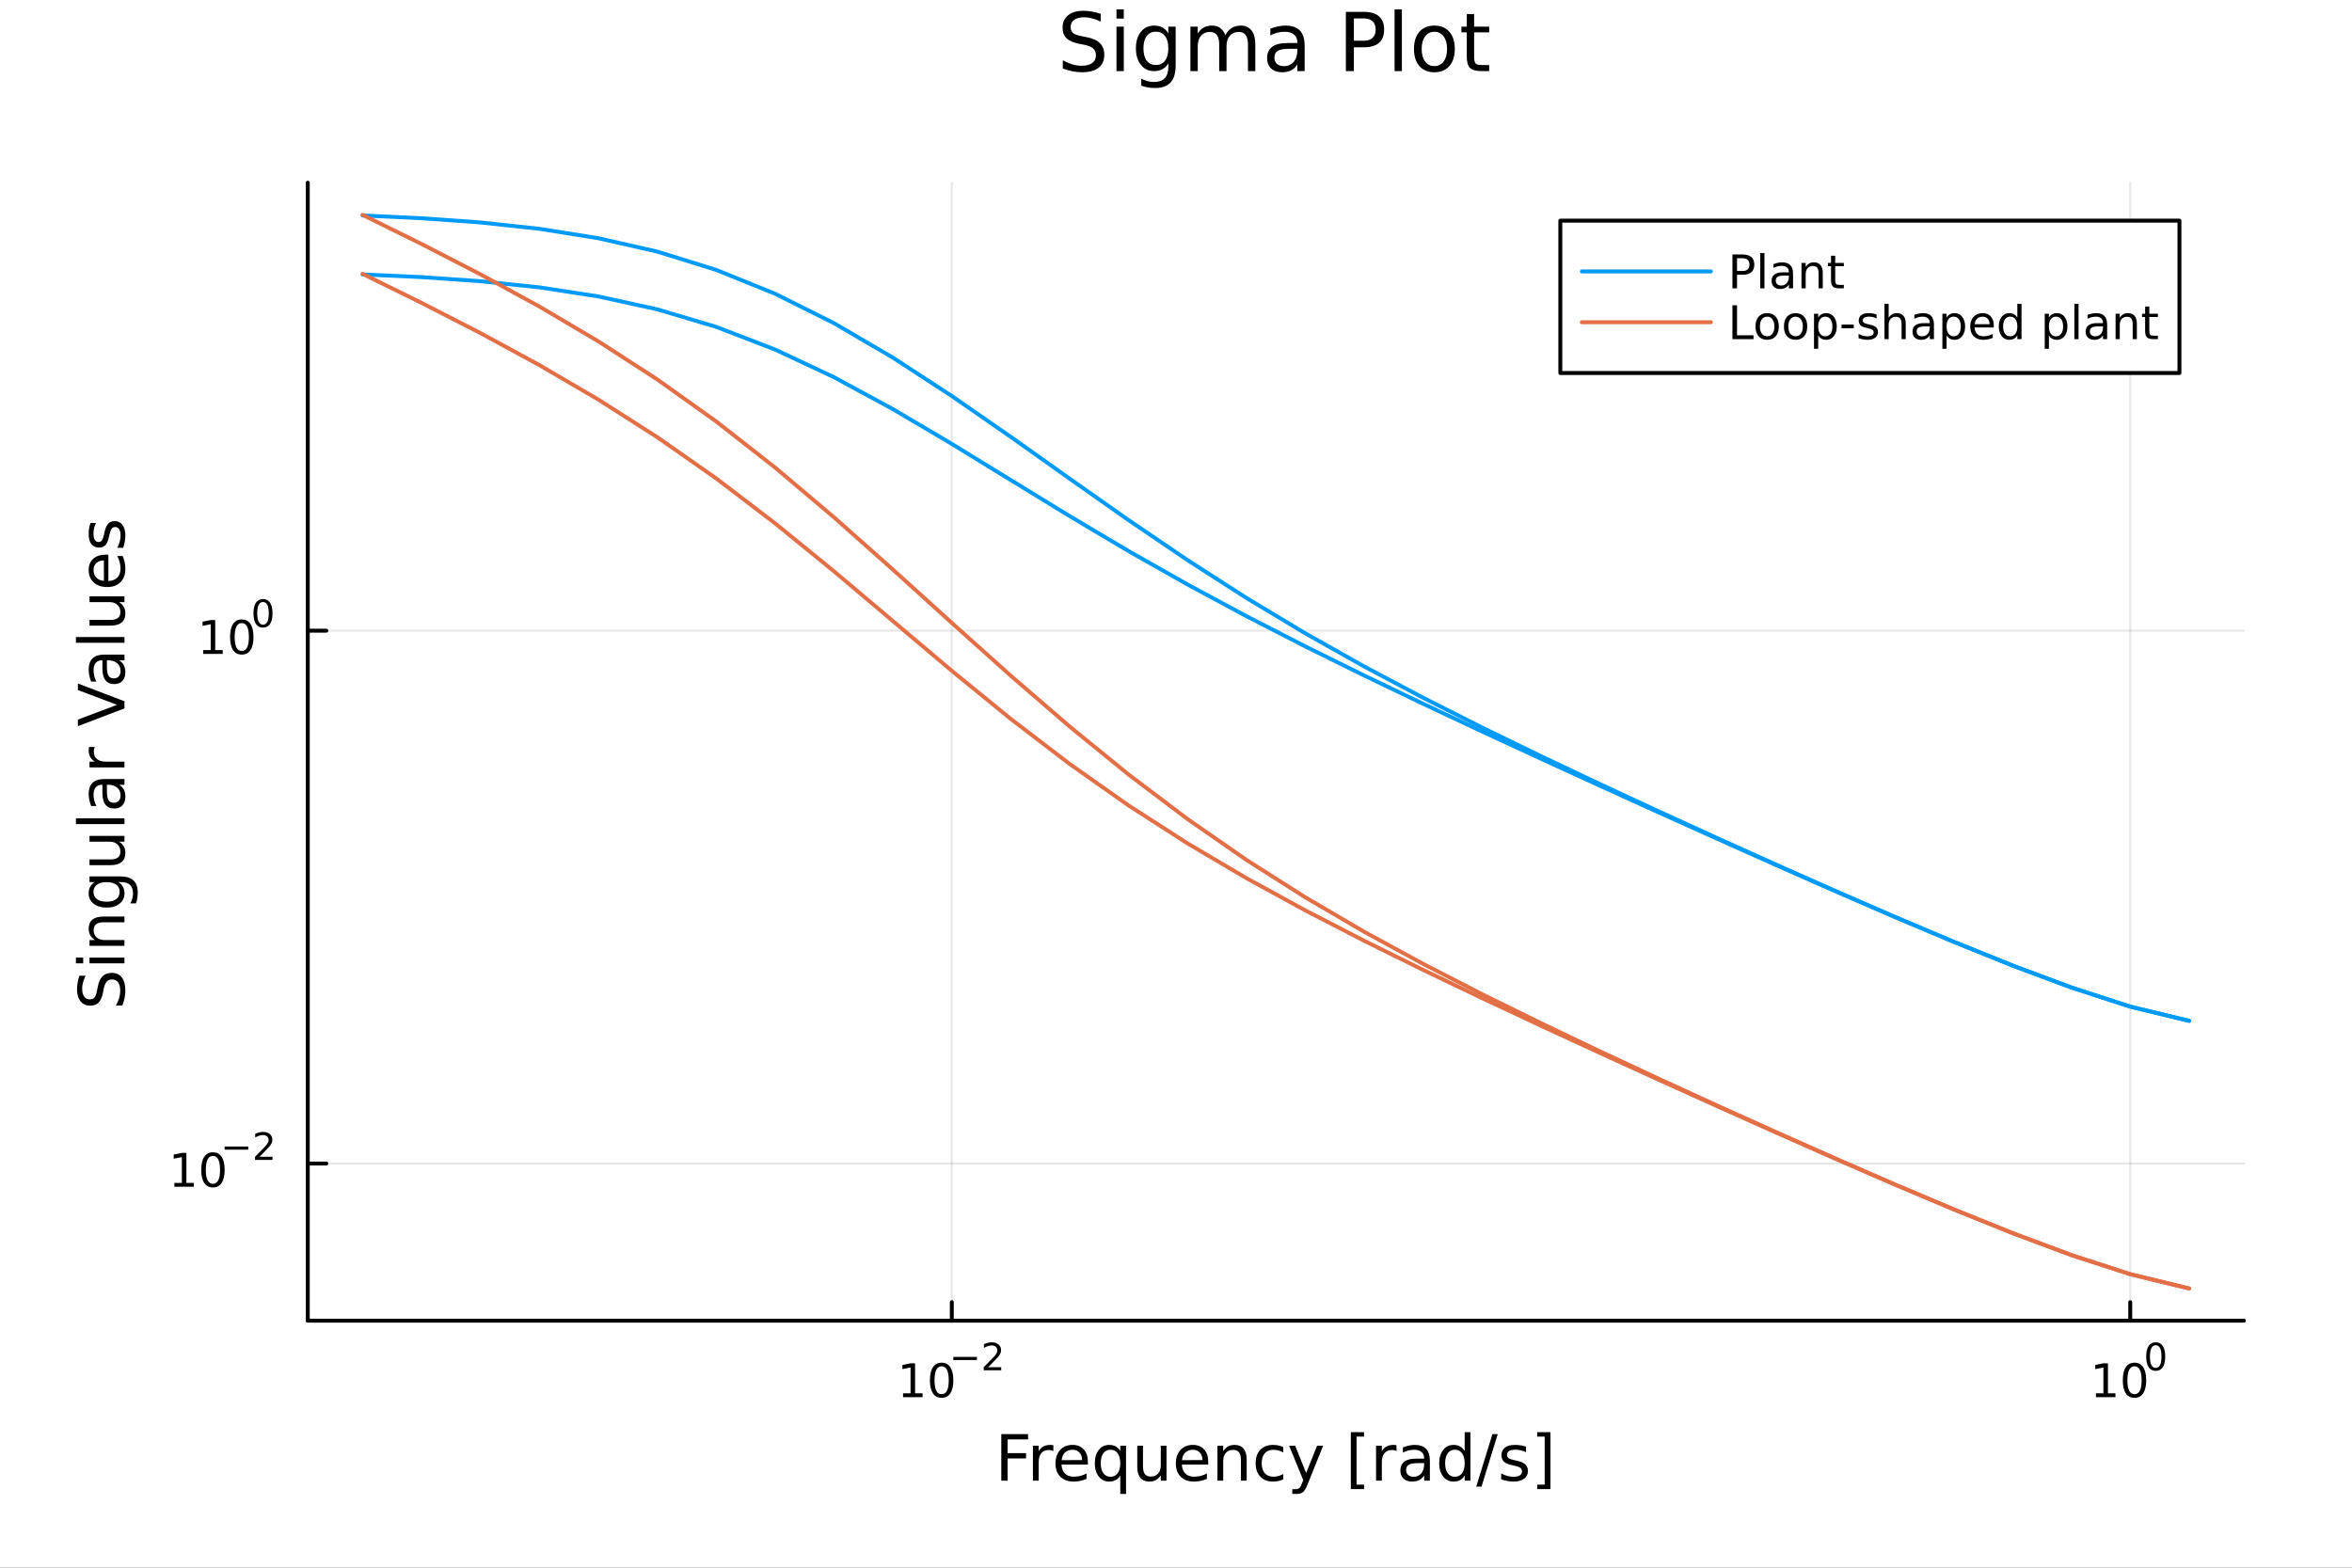 <?xml version="1.0" encoding="utf-8"?>
<svg xmlns="http://www.w3.org/2000/svg" xmlns:xlink="http://www.w3.org/1999/xlink" width="600" height="400" viewBox="0 0 2400 1600">
<rect x="0" y="0" width="2400" height="1600" fill="#333333" stroke="none"/>
<defs>
  <clipPath id="clip230">
    <rect x="0" y="0" width="2400" height="1600"/>
  </clipPath>
</defs>
<path clip-path="url(#clip230)" d="M0 1600 L2400 1600 L2400 0 L0 0  Z" fill="#ffffff" fill-rule="evenodd" fill-opacity="1"/>
<defs>
  <clipPath id="clip231">
    <rect x="480" y="0" width="1681" height="1600"/>
  </clipPath>
</defs>
<path clip-path="url(#clip230)" d="M314.063 1347.9 L2289.76 1347.9 L2289.76 186.464 L314.063 186.464  Z" fill="#ffffff" fill-rule="evenodd" fill-opacity="1"/>
<defs>
  <clipPath id="clip232">
    <rect x="314" y="186" width="1977" height="1162"/>
  </clipPath>
</defs>
<polyline clip-path="url(#clip232)" style="stroke:#000000; stroke-linecap:round; stroke-linejoin:round; stroke-width:2; stroke-opacity:0.1; fill:none" points="971.227,1347.9 971.227,186.464 "/>
<polyline clip-path="url(#clip232)" style="stroke:#000000; stroke-linecap:round; stroke-linejoin:round; stroke-width:2; stroke-opacity:0.1; fill:none" points="2173.72,1347.9 2173.72,186.464 "/>
<polyline clip-path="url(#clip232)" style="stroke:#000000; stroke-linecap:round; stroke-linejoin:round; stroke-width:2; stroke-opacity:0.1; fill:none" points="314.063,1187.51 2289.76,1187.51 "/>
<polyline clip-path="url(#clip232)" style="stroke:#000000; stroke-linecap:round; stroke-linejoin:round; stroke-width:2; stroke-opacity:0.1; fill:none" points="314.063,643.676 2289.76,643.676 "/>
<polyline clip-path="url(#clip230)" style="stroke:#000000; stroke-linecap:round; stroke-linejoin:round; stroke-width:4; stroke-opacity:1; fill:none" points="314.063,1347.9 2289.76,1347.9 "/>
<polyline clip-path="url(#clip230)" style="stroke:#000000; stroke-linecap:round; stroke-linejoin:round; stroke-width:4; stroke-opacity:1; fill:none" points="971.227,1347.9 971.227,1329.01 "/>
<polyline clip-path="url(#clip230)" style="stroke:#000000; stroke-linecap:round; stroke-linejoin:round; stroke-width:4; stroke-opacity:1; fill:none" points="2173.72,1347.9 2173.72,1329.01 "/>
<path clip-path="url(#clip230)" d="M921.493 1422.03 L929.132 1422.03 L929.132 1395.66 L920.822 1397.33 L920.822 1393.07 L929.086 1391.4 L933.761 1391.4 L933.761 1422.03 L941.4 1422.03 L941.4 1425.96 L921.493 1425.96 L921.493 1422.03 Z" fill="#000000" fill-rule="nonzero" fill-opacity="1" /><path clip-path="url(#clip230)" d="M960.845 1394.48 Q957.234 1394.48 955.405 1398.05 Q953.599 1401.59 953.599 1408.72 Q953.599 1415.83 955.405 1419.39 Q957.234 1422.93 960.845 1422.93 Q964.479 1422.93 966.284 1419.39 Q968.113 1415.83 968.113 1408.72 Q968.113 1401.59 966.284 1398.05 Q964.479 1394.48 960.845 1394.48 M960.845 1390.78 Q966.655 1390.78 969.71 1395.39 Q972.789 1399.97 972.789 1408.72 Q972.789 1417.45 969.71 1422.05 Q966.655 1426.64 960.845 1426.64 Q955.034 1426.64 951.956 1422.05 Q948.9 1417.45 948.9 1408.72 Q948.9 1399.97 951.956 1395.39 Q955.034 1390.78 960.845 1390.78 Z" fill="#000000" fill-rule="nonzero" fill-opacity="1" /><path clip-path="url(#clip230)" d="M972.789 1384.88 L996.901 1384.88 L996.901 1388.08 L972.789 1388.08 L972.789 1384.88 Z" fill="#000000" fill-rule="nonzero" fill-opacity="1" /><path clip-path="url(#clip230)" d="M1008.37 1395.36 L1021.63 1395.36 L1021.63 1398.55 L1003.8 1398.55 L1003.8 1395.36 Q1005.97 1393.12 1009.69 1389.36 Q1013.43 1385.58 1014.39 1384.49 Q1016.22 1382.44 1016.93 1381.03 Q1017.66 1379.6 1017.66 1378.22 Q1017.66 1375.98 1016.08 1374.57 Q1014.52 1373.16 1012 1373.16 Q1010.22 1373.16 1008.22 1373.78 Q1006.25 1374.4 1003.99 1375.67 L1003.99 1371.83 Q1006.29 1370.91 1008.28 1370.44 Q1010.27 1369.97 1011.93 1369.97 Q1016.29 1369.97 1018.89 1372.15 Q1021.48 1374.33 1021.48 1377.98 Q1021.48 1379.71 1020.82 1381.27 Q1020.18 1382.81 1018.47 1384.92 Q1018 1385.46 1015.48 1388.08 Q1012.96 1390.67 1008.37 1395.36 Z" fill="#000000" fill-rule="nonzero" fill-opacity="1" /><path clip-path="url(#clip230)" d="M2138.71 1422.03 L2146.34 1422.03 L2146.34 1395.66 L2138.03 1397.33 L2138.03 1393.07 L2146.3 1391.4 L2150.97 1391.4 L2150.97 1422.03 L2158.61 1422.03 L2158.61 1425.96 L2138.71 1425.96 L2138.71 1422.03 Z" fill="#000000" fill-rule="nonzero" fill-opacity="1" /><path clip-path="url(#clip230)" d="M2178.06 1394.48 Q2174.45 1394.48 2172.62 1398.05 Q2170.81 1401.59 2170.81 1408.72 Q2170.81 1415.83 2172.62 1419.39 Q2174.45 1422.93 2178.06 1422.93 Q2181.69 1422.93 2183.5 1419.39 Q2185.33 1415.83 2185.33 1408.72 Q2185.33 1401.59 2183.5 1398.05 Q2181.69 1394.48 2178.06 1394.48 M2178.06 1390.78 Q2183.87 1390.78 2186.92 1395.39 Q2190 1399.97 2190 1408.72 Q2190 1417.45 2186.92 1422.05 Q2183.87 1426.64 2178.06 1426.64 Q2172.25 1426.64 2169.17 1422.05 Q2166.11 1417.45 2166.11 1408.72 Q2166.11 1399.97 2169.17 1395.39 Q2172.25 1390.78 2178.06 1390.78 Z" fill="#000000" fill-rule="nonzero" fill-opacity="1" /><path clip-path="url(#clip230)" d="M2199.71 1372.98 Q2196.77 1372.98 2195.29 1375.87 Q2193.82 1378.75 2193.82 1384.54 Q2193.82 1390.32 2195.29 1393.21 Q2196.77 1396.09 2199.71 1396.09 Q2202.66 1396.09 2204.13 1393.21 Q2205.61 1390.32 2205.61 1384.54 Q2205.61 1378.75 2204.13 1375.87 Q2202.66 1372.98 2199.71 1372.98 M2199.71 1369.97 Q2204.43 1369.97 2206.91 1373.71 Q2209.41 1377.43 2209.41 1384.54 Q2209.41 1391.63 2206.91 1395.38 Q2204.43 1399.1 2199.71 1399.1 Q2194.99 1399.1 2192.48 1395.38 Q2190 1391.63 2190 1384.54 Q2190 1377.43 2192.48 1373.71 Q2194.99 1369.97 2199.71 1369.97 Z" fill="#000000" fill-rule="nonzero" fill-opacity="1" /><path clip-path="url(#clip230)" d="M1021.73 1463.67 L1049.04 1463.67 L1049.04 1469.08 L1028.16 1469.08 L1028.16 1483.09 L1047 1483.09 L1047 1488.5 L1028.16 1488.5 L1028.16 1511.19 L1021.73 1511.19 L1021.73 1463.67 Z" fill="#000000" fill-rule="nonzero" fill-opacity="1" /><path clip-path="url(#clip230)" d="M1074.88 1481.02 Q1073.89 1480.45 1072.72 1480.19 Q1071.57 1479.91 1070.17 1479.91 Q1065.2 1479.91 1062.53 1483.15 Q1059.89 1486.37 1059.89 1492.41 L1059.89 1511.19 L1054 1511.19 L1054 1475.55 L1059.89 1475.55 L1059.89 1481.08 Q1061.74 1477.84 1064.7 1476.28 Q1067.66 1474.69 1071.89 1474.69 Q1072.49 1474.69 1073.23 1474.78 Q1073.96 1474.85 1074.85 1475 L1074.88 1481.02 Z" fill="#000000" fill-rule="nonzero" fill-opacity="1" /><path clip-path="url(#clip230)" d="M1110.08 1491.91 L1110.08 1494.77 L1083.16 1494.77 Q1083.54 1500.82 1086.78 1504 Q1090.06 1507.15 1095.89 1507.15 Q1099.26 1507.15 1102.41 1506.32 Q1105.6 1505.5 1108.71 1503.84 L1108.71 1509.38 Q1105.56 1510.72 1102.25 1511.42 Q1098.94 1512.12 1095.54 1512.12 Q1087.01 1512.12 1082.01 1507.15 Q1077.04 1502.19 1077.04 1493.72 Q1077.04 1484.97 1081.76 1479.84 Q1086.5 1474.69 1094.52 1474.69 Q1101.71 1474.69 1105.88 1479.33 Q1110.08 1483.95 1110.08 1491.91 M1104.23 1490.19 Q1104.16 1485.38 1101.52 1482.52 Q1098.91 1479.65 1094.58 1479.65 Q1089.68 1479.65 1086.72 1482.42 Q1083.79 1485.19 1083.35 1490.22 L1104.23 1490.19 Z" fill="#000000" fill-rule="nonzero" fill-opacity="1" /><path clip-path="url(#clip230)" d="M1123.2 1493.4 Q1123.2 1499.86 1125.84 1503.55 Q1128.51 1507.21 1133.16 1507.21 Q1137.81 1507.21 1140.48 1503.55 Q1143.15 1499.86 1143.15 1493.4 Q1143.15 1486.94 1140.48 1483.28 Q1137.81 1479.59 1133.16 1479.59 Q1128.51 1479.59 1125.84 1483.28 Q1123.2 1486.94 1123.2 1493.4 M1143.15 1505.85 Q1141.31 1509.03 1138.47 1510.59 Q1135.67 1512.12 1131.73 1512.12 Q1125.27 1512.12 1121.19 1506.96 Q1117.15 1501.8 1117.15 1493.4 Q1117.15 1485 1121.19 1479.84 Q1125.27 1474.69 1131.73 1474.69 Q1135.67 1474.69 1138.47 1476.25 Q1141.31 1477.77 1143.15 1480.96 L1143.15 1475.55 L1149.01 1475.55 L1149.01 1524.75 L1143.15 1524.75 L1143.15 1505.85 Z" fill="#000000" fill-rule="nonzero" fill-opacity="1" /><path clip-path="url(#clip230)" d="M1160.47 1497.13 L1160.47 1475.55 L1166.32 1475.55 L1166.32 1496.9 Q1166.32 1501.96 1168.3 1504.51 Q1170.27 1507.02 1174.22 1507.02 Q1178.96 1507.02 1181.7 1504 Q1184.47 1500.98 1184.47 1495.76 L1184.47 1475.55 L1190.32 1475.55 L1190.32 1511.19 L1184.47 1511.19 L1184.47 1505.72 Q1182.33 1508.97 1179.5 1510.56 Q1176.7 1512.12 1172.98 1512.12 Q1166.83 1512.12 1163.65 1508.3 Q1160.47 1504.48 1160.47 1497.13 M1175.2 1474.69 L1175.2 1474.69 Z" fill="#000000" fill-rule="nonzero" fill-opacity="1" /><path clip-path="url(#clip230)" d="M1232.88 1491.91 L1232.88 1494.77 L1205.95 1494.77 Q1206.33 1500.82 1209.58 1504 Q1212.86 1507.15 1218.68 1507.15 Q1222.06 1507.15 1225.21 1506.32 Q1228.39 1505.5 1231.51 1503.84 L1231.51 1509.38 Q1228.36 1510.72 1225.05 1511.42 Q1221.74 1512.12 1218.33 1512.12 Q1209.8 1512.12 1204.8 1507.15 Q1199.84 1502.19 1199.84 1493.72 Q1199.84 1484.97 1204.55 1479.84 Q1209.29 1474.69 1217.31 1474.69 Q1224.51 1474.69 1228.68 1479.33 Q1232.88 1483.95 1232.88 1491.91 M1227.02 1490.19 Q1226.96 1485.38 1224.32 1482.52 Q1221.71 1479.65 1217.38 1479.65 Q1212.48 1479.65 1209.52 1482.42 Q1206.59 1485.19 1206.14 1490.22 L1227.02 1490.19 Z" fill="#000000" fill-rule="nonzero" fill-opacity="1" /><path clip-path="url(#clip230)" d="M1272.12 1489.68 L1272.12 1511.19 L1266.27 1511.19 L1266.27 1489.87 Q1266.27 1484.81 1264.29 1482.29 Q1262.32 1479.78 1258.37 1479.78 Q1253.63 1479.78 1250.89 1482.8 Q1248.16 1485.83 1248.16 1491.05 L1248.16 1511.19 L1242.27 1511.19 L1242.27 1475.55 L1248.16 1475.55 L1248.16 1481.08 Q1250.26 1477.87 1253.09 1476.28 Q1255.95 1474.69 1259.68 1474.69 Q1265.82 1474.69 1268.97 1478.51 Q1272.12 1482.29 1272.12 1489.68 Z" fill="#000000" fill-rule="nonzero" fill-opacity="1" /><path clip-path="url(#clip230)" d="M1309.46 1476.91 L1309.46 1482.39 Q1306.97 1481.02 1304.46 1480.35 Q1301.98 1479.65 1299.43 1479.65 Q1293.73 1479.65 1290.58 1483.28 Q1287.43 1486.88 1287.43 1493.4 Q1287.43 1499.93 1290.58 1503.55 Q1293.73 1507.15 1299.43 1507.15 Q1301.98 1507.15 1304.46 1506.48 Q1306.97 1505.78 1309.46 1504.41 L1309.46 1509.82 Q1307.01 1510.97 1304.36 1511.54 Q1301.75 1512.12 1298.79 1512.12 Q1290.74 1512.12 1286 1507.06 Q1281.26 1501.99 1281.26 1493.4 Q1281.26 1484.68 1286.03 1479.68 Q1290.84 1474.69 1299.18 1474.69 Q1301.88 1474.69 1304.46 1475.26 Q1307.04 1475.8 1309.46 1476.91 Z" fill="#000000" fill-rule="nonzero" fill-opacity="1" /><path clip-path="url(#clip230)" d="M1334.47 1514.5 Q1331.99 1520.87 1329.64 1522.81 Q1327.28 1524.75 1323.33 1524.75 L1318.66 1524.75 L1318.66 1519.85 L1322.09 1519.85 Q1324.51 1519.85 1325.85 1518.7 Q1327.19 1517.56 1328.81 1513.29 L1329.86 1510.62 L1315.44 1475.55 L1321.65 1475.55 L1332.79 1503.43 L1343.93 1475.55 L1350.13 1475.55 L1334.47 1514.5 Z" fill="#000000" fill-rule="nonzero" fill-opacity="1" /><path clip-path="url(#clip230)" d="M1378.4 1461.67 L1391.89 1461.67 L1391.89 1466.22 L1384.25 1466.22 L1384.25 1515.24 L1391.89 1515.24 L1391.89 1519.79 L1378.4 1519.79 L1378.4 1461.67 Z" fill="#000000" fill-rule="nonzero" fill-opacity="1" /><path clip-path="url(#clip230)" d="M1425.03 1481.02 Q1424.04 1480.45 1422.86 1480.19 Q1421.72 1479.91 1420.32 1479.91 Q1415.35 1479.91 1412.68 1483.15 Q1410.04 1486.37 1410.04 1492.41 L1410.04 1511.19 L1404.15 1511.19 L1404.15 1475.55 L1410.04 1475.55 L1410.04 1481.08 Q1411.88 1477.84 1414.84 1476.28 Q1417.8 1474.69 1422.03 1474.69 Q1422.64 1474.69 1423.37 1474.78 Q1424.1 1474.85 1424.99 1475 L1425.03 1481.02 Z" fill="#000000" fill-rule="nonzero" fill-opacity="1" /><path clip-path="url(#clip230)" d="M1447.37 1493.27 Q1440.27 1493.27 1437.53 1494.9 Q1434.8 1496.52 1434.8 1500.44 Q1434.8 1503.55 1436.83 1505.4 Q1438.9 1507.21 1442.44 1507.21 Q1447.31 1507.21 1450.23 1503.78 Q1453.19 1500.31 1453.19 1494.58 L1453.19 1493.27 L1447.37 1493.27 M1459.05 1490.85 L1459.05 1511.19 L1453.19 1511.19 L1453.19 1505.78 Q1451.19 1509.03 1448.2 1510.59 Q1445.21 1512.12 1440.88 1512.12 Q1435.4 1512.12 1432.16 1509.06 Q1428.94 1505.97 1428.94 1500.82 Q1428.94 1494.8 1432.95 1491.75 Q1436.99 1488.69 1444.98 1488.69 L1453.19 1488.69 L1453.19 1488.12 Q1453.19 1484.08 1450.52 1481.88 Q1447.88 1479.65 1443.07 1479.65 Q1440.02 1479.65 1437.12 1480.38 Q1434.22 1481.12 1431.55 1482.58 L1431.55 1477.17 Q1434.77 1475.93 1437.79 1475.32 Q1440.81 1474.69 1443.68 1474.69 Q1451.41 1474.69 1455.23 1478.7 Q1459.05 1482.71 1459.05 1490.85 Z" fill="#000000" fill-rule="nonzero" fill-opacity="1" /><path clip-path="url(#clip230)" d="M1494.57 1480.96 L1494.57 1461.67 L1500.43 1461.67 L1500.43 1511.19 L1494.57 1511.19 L1494.57 1505.85 Q1492.73 1509.03 1489.89 1510.59 Q1487.09 1512.12 1483.15 1512.12 Q1476.68 1512.12 1472.61 1506.96 Q1468.57 1501.8 1468.57 1493.4 Q1468.57 1485 1472.61 1479.84 Q1476.68 1474.69 1483.15 1474.69 Q1487.09 1474.69 1489.89 1476.25 Q1492.73 1477.77 1494.57 1480.96 M1474.62 1493.4 Q1474.62 1499.86 1477.26 1503.55 Q1479.93 1507.21 1484.58 1507.21 Q1489.22 1507.21 1491.9 1503.55 Q1494.57 1499.86 1494.57 1493.4 Q1494.57 1486.94 1491.9 1483.28 Q1489.22 1479.59 1484.58 1479.59 Q1479.93 1479.59 1477.26 1483.28 Q1474.62 1486.94 1474.62 1493.4 Z" fill="#000000" fill-rule="nonzero" fill-opacity="1" /><path clip-path="url(#clip230)" d="M1522.9 1463.67 L1528.31 1463.67 L1511.76 1517.24 L1506.35 1517.24 L1522.9 1463.67 Z" fill="#000000" fill-rule="nonzero" fill-opacity="1" /><path clip-path="url(#clip230)" d="M1557.18 1476.6 L1557.18 1482.13 Q1554.7 1480.86 1552.02 1480.22 Q1549.35 1479.59 1546.48 1479.59 Q1542.12 1479.59 1539.93 1480.92 Q1537.76 1482.26 1537.76 1484.93 Q1537.76 1486.97 1539.32 1488.15 Q1540.88 1489.3 1545.59 1490.35 L1547.6 1490.79 Q1553.84 1492.13 1556.45 1494.58 Q1559.09 1497 1559.09 1501.36 Q1559.09 1506.32 1555.14 1509.22 Q1551.23 1512.12 1544.35 1512.12 Q1541.49 1512.12 1538.37 1511.54 Q1535.28 1511 1531.84 1509.89 L1531.84 1503.84 Q1535.09 1505.53 1538.24 1506.39 Q1541.39 1507.21 1544.48 1507.21 Q1548.62 1507.21 1550.84 1505.81 Q1553.07 1504.38 1553.07 1501.8 Q1553.07 1499.42 1551.45 1498.14 Q1549.86 1496.87 1544.42 1495.69 L1542.38 1495.22 Q1536.94 1494.07 1534.52 1491.71 Q1532.1 1489.33 1532.1 1485.19 Q1532.1 1480.16 1535.66 1477.42 Q1539.23 1474.69 1545.78 1474.69 Q1549.03 1474.69 1551.89 1475.16 Q1554.76 1475.64 1557.18 1476.6 Z" fill="#000000" fill-rule="nonzero" fill-opacity="1" /><path clip-path="url(#clip230)" d="M1582.1 1461.67 L1582.1 1519.79 L1568.6 1519.79 L1568.6 1515.24 L1576.21 1515.24 L1576.21 1466.22 L1568.6 1466.22 L1568.6 1461.67 L1582.1 1461.67 Z" fill="#000000" fill-rule="nonzero" fill-opacity="1" /><polyline clip-path="url(#clip230)" style="stroke:#000000; stroke-linecap:round; stroke-linejoin:round; stroke-width:4; stroke-opacity:1; fill:none" points="314.063,1347.9 314.063,186.464 "/>
<polyline clip-path="url(#clip230)" style="stroke:#000000; stroke-linecap:round; stroke-linejoin:round; stroke-width:4; stroke-opacity:1; fill:none" points="314.063,1187.51 332.961,1187.51 "/>
<polyline clip-path="url(#clip230)" style="stroke:#000000; stroke-linecap:round; stroke-linejoin:round; stroke-width:4; stroke-opacity:1; fill:none" points="314.063,643.676 332.961,643.676 "/>
<path clip-path="url(#clip230)" d="M177.924 1207.3 L185.562 1207.3 L185.562 1180.93 L177.252 1182.6 L177.252 1178.34 L185.516 1176.67 L190.192 1176.67 L190.192 1207.3 L197.831 1207.3 L197.831 1211.23 L177.924 1211.23 L177.924 1207.3 Z" fill="#000000" fill-rule="nonzero" fill-opacity="1" /><path clip-path="url(#clip230)" d="M217.275 1179.75 Q213.664 1179.75 211.835 1183.32 Q210.03 1186.86 210.03 1193.99 Q210.03 1201.1 211.835 1204.66 Q213.664 1208.2 217.275 1208.2 Q220.909 1208.2 222.715 1204.66 Q224.544 1201.1 224.544 1193.99 Q224.544 1186.86 222.715 1183.32 Q220.909 1179.75 217.275 1179.75 M217.275 1176.05 Q223.085 1176.05 226.141 1180.66 Q229.22 1185.24 229.22 1193.99 Q229.22 1202.72 226.141 1207.32 Q223.085 1211.91 217.275 1211.91 Q211.465 1211.91 208.386 1207.32 Q205.331 1202.72 205.331 1193.99 Q205.331 1185.24 208.386 1180.66 Q211.465 1176.05 217.275 1176.05 Z" fill="#000000" fill-rule="nonzero" fill-opacity="1" /><path clip-path="url(#clip230)" d="M229.22 1170.15 L253.331 1170.15 L253.331 1173.35 L229.22 1173.35 L229.22 1170.15 Z" fill="#000000" fill-rule="nonzero" fill-opacity="1" /><path clip-path="url(#clip230)" d="M264.804 1180.63 L278.063 1180.63 L278.063 1183.82 L260.234 1183.82 L260.234 1180.63 Q262.397 1178.39 266.12 1174.63 Q269.863 1170.85 270.822 1169.76 Q272.647 1167.71 273.361 1166.3 Q274.095 1164.87 274.095 1163.49 Q274.095 1161.25 272.515 1159.84 Q270.954 1158.43 268.434 1158.43 Q266.647 1158.43 264.653 1159.05 Q262.679 1159.67 260.422 1160.93 L260.422 1157.1 Q262.716 1156.18 264.71 1155.71 Q266.703 1155.24 268.359 1155.24 Q272.722 1155.24 275.317 1157.42 Q277.913 1159.6 277.913 1163.25 Q277.913 1164.98 277.255 1166.54 Q276.615 1168.08 274.904 1170.19 Q274.433 1170.73 271.913 1173.35 Q269.393 1175.94 264.804 1180.63 Z" fill="#000000" fill-rule="nonzero" fill-opacity="1" /><path clip-path="url(#clip230)" d="M207.358 663.468 L214.997 663.468 L214.997 637.102 L206.686 638.769 L206.686 634.51 L214.95 632.843 L219.626 632.843 L219.626 663.468 L227.265 663.468 L227.265 667.403 L207.358 667.403 L207.358 663.468 Z" fill="#000000" fill-rule="nonzero" fill-opacity="1" /><path clip-path="url(#clip230)" d="M246.709 635.922 Q243.098 635.922 241.27 639.487 Q239.464 643.028 239.464 650.158 Q239.464 657.264 241.27 660.829 Q243.098 664.371 246.709 664.371 Q250.344 664.371 252.149 660.829 Q253.978 657.264 253.978 650.158 Q253.978 643.028 252.149 639.487 Q250.344 635.922 246.709 635.922 M246.709 632.218 Q252.52 632.218 255.575 636.825 Q258.654 641.408 258.654 650.158 Q258.654 658.885 255.575 663.491 Q252.52 668.074 246.709 668.074 Q240.899 668.074 237.821 663.491 Q234.765 658.885 234.765 650.158 Q234.765 641.408 237.821 636.825 Q240.899 632.218 246.709 632.218 Z" fill="#000000" fill-rule="nonzero" fill-opacity="1" /><path clip-path="url(#clip230)" d="M268.359 614.414 Q265.425 614.414 263.939 617.311 Q262.472 620.188 262.472 625.981 Q262.472 631.755 263.939 634.651 Q265.425 637.529 268.359 637.529 Q271.311 637.529 272.778 634.651 Q274.264 631.755 274.264 625.981 Q274.264 620.188 272.778 617.311 Q271.311 614.414 268.359 614.414 M268.359 611.405 Q273.079 611.405 275.562 615.148 Q278.063 618.872 278.063 625.981 Q278.063 633.071 275.562 636.814 Q273.079 640.538 268.359 640.538 Q263.638 640.538 261.136 636.814 Q258.654 633.071 258.654 625.981 Q258.654 618.872 261.136 615.148 Q263.638 611.405 268.359 611.405 Z" fill="#000000" fill-rule="nonzero" fill-opacity="1" /><path clip-path="url(#clip230)" d="M81.036 995.825 L87.306 995.825 Q85.555 999.485 84.696 1002.73 Q83.837 1005.98 83.837 1009 Q83.837 1014.25 85.874 1017.12 Q87.911 1019.95 91.667 1019.95 Q94.818 1019.95 96.441 1018.07 Q98.032 1016.16 99.019 1010.88 L99.815 1007 Q101.183 999.803 104.653 996.398 Q108.09 992.96 113.883 992.96 Q120.79 992.96 124.355 997.607 Q127.919 1002.22 127.919 1011.17 Q127.919 1014.54 127.155 1018.36 Q126.392 1022.15 124.896 1026.22 L118.275 1026.22 Q120.471 1022.31 121.585 1018.55 Q122.699 1014.79 122.699 1011.17 Q122.699 1005.66 120.535 1002.67 Q118.371 999.676 114.36 999.676 Q110.859 999.676 108.886 1001.84 Q106.912 1003.97 105.926 1008.87 L105.162 1012.79 Q103.73 1019.98 100.674 1023.2 Q97.618 1026.41 92.176 1026.41 Q85.874 1026.41 82.245 1021.99 Q78.617 1017.53 78.617 1009.73 Q78.617 1006.39 79.222 1002.92 Q79.826 999.453 81.036 995.825 Z" fill="#000000" fill-rule="nonzero" fill-opacity="1" /><path clip-path="url(#clip230)" d="M91.348 983.189 L91.348 977.332 L126.996 977.332 L126.996 983.189 L91.348 983.189 M77.471 983.189 L77.471 977.332 L84.887 977.332 L84.887 983.189 L77.471 983.189 Z" fill="#000000" fill-rule="nonzero" fill-opacity="1" /><path clip-path="url(#clip230)" d="M105.48 935.446 L126.996 935.446 L126.996 941.302 L105.671 941.302 Q100.61 941.302 98.096 943.276 Q95.582 945.249 95.582 949.196 Q95.582 953.938 98.605 956.676 Q101.629 959.413 106.849 959.413 L126.996 959.413 L126.996 965.301 L91.348 965.301 L91.348 959.413 L96.886 959.413 Q93.672 957.312 92.08 954.479 Q90.489 951.615 90.489 947.891 Q90.489 941.748 94.308 938.597 Q98.096 935.446 105.48 935.446 Z" fill="#000000" fill-rule="nonzero" fill-opacity="1" /><path clip-path="url(#clip230)" d="M108.759 900.307 Q102.393 900.307 98.892 902.949 Q95.391 905.559 95.391 910.301 Q95.391 915.012 98.892 917.654 Q102.393 920.264 108.759 920.264 Q115.092 920.264 118.594 917.654 Q122.095 915.012 122.095 910.301 Q122.095 905.559 118.594 902.949 Q115.092 900.307 108.759 900.307 M122.572 894.451 Q131.675 894.451 136.099 898.493 Q140.555 902.535 140.555 910.874 Q140.555 913.962 140.078 916.699 Q139.632 919.436 138.677 922.014 L132.98 922.014 Q134.381 919.436 135.049 916.922 Q135.717 914.407 135.717 911.797 Q135.717 906.036 132.694 903.172 Q129.702 900.307 123.622 900.307 L120.726 900.307 Q123.877 902.121 125.437 904.954 Q126.996 907.787 126.996 911.734 Q126.996 918.29 121.999 922.301 Q117.002 926.311 108.759 926.311 Q100.483 926.311 95.486 922.301 Q90.489 918.29 90.489 911.734 Q90.489 907.787 92.049 904.954 Q93.608 902.121 96.759 900.307 L91.348 900.307 L91.348 894.451 L122.572 894.451 Z" fill="#000000" fill-rule="nonzero" fill-opacity="1" /><path clip-path="url(#clip230)" d="M112.928 882.993 L91.348 882.993 L91.348 877.136 L112.705 877.136 Q117.766 877.136 120.312 875.163 Q122.827 873.189 122.827 869.243 Q122.827 864.5 119.803 861.763 Q116.779 858.994 111.559 858.994 L91.348 858.994 L91.348 853.137 L126.996 853.137 L126.996 858.994 L121.522 858.994 Q124.768 861.126 126.36 863.959 Q127.919 866.76 127.919 870.484 Q127.919 876.627 124.1 879.81 Q120.28 882.993 112.928 882.993 M90.489 868.256 L90.489 868.256 Z" fill="#000000" fill-rule="nonzero" fill-opacity="1" /><path clip-path="url(#clip230)" d="M77.471 841.074 L77.471 835.218 L126.996 835.218 L126.996 841.074 L77.471 841.074 Z" fill="#000000" fill-rule="nonzero" fill-opacity="1" /><path clip-path="url(#clip230)" d="M109.077 806.763 Q109.077 813.861 110.7 816.598 Q112.323 819.335 116.238 819.335 Q119.357 819.335 121.203 817.298 Q123.018 815.23 123.018 811.697 Q123.018 806.827 119.58 803.899 Q116.111 800.939 110.382 800.939 L109.077 800.939 L109.077 806.763 M106.658 795.082 L126.996 795.082 L126.996 800.939 L121.585 800.939 Q124.832 802.944 126.392 805.936 Q127.919 808.928 127.919 813.256 Q127.919 818.731 124.864 821.977 Q121.776 825.192 116.62 825.192 Q110.605 825.192 107.549 821.181 Q104.494 817.139 104.494 809.15 L104.494 800.939 L103.921 800.939 Q99.878 800.939 97.682 803.612 Q95.454 806.254 95.454 811.06 Q95.454 814.116 96.186 817.012 Q96.918 819.908 98.382 822.582 L92.972 822.582 Q91.73 819.367 91.126 816.344 Q90.489 813.32 90.489 810.455 Q90.489 802.721 94.499 798.902 Q98.51 795.082 106.658 795.082 Z" fill="#000000" fill-rule="nonzero" fill-opacity="1" /><path clip-path="url(#clip230)" d="M96.823 762.362 Q96.25 763.349 95.995 764.527 Q95.709 765.673 95.709 767.073 Q95.709 772.038 98.955 774.712 Q102.17 777.354 108.217 777.354 L126.996 777.354 L126.996 783.242 L91.348 783.242 L91.348 777.354 L96.886 777.354 Q93.64 775.508 92.08 772.547 Q90.489 769.587 90.489 765.354 Q90.489 764.75 90.584 764.017 Q90.648 763.285 90.807 762.394 L96.823 762.362 Z" fill="#000000" fill-rule="nonzero" fill-opacity="1" /><path clip-path="url(#clip230)" d="M126.996 722.99 L79.476 741.133 L79.476 734.417 L119.485 719.362 L79.476 704.275 L79.476 697.591 L126.996 715.702 L126.996 722.99 Z" fill="#000000" fill-rule="nonzero" fill-opacity="1" /><path clip-path="url(#clip230)" d="M109.077 679.767 Q109.077 686.865 110.7 689.602 Q112.323 692.34 116.238 692.34 Q119.357 692.34 121.203 690.303 Q123.018 688.234 123.018 684.701 Q123.018 679.831 119.58 676.903 Q116.111 673.943 110.382 673.943 L109.077 673.943 L109.077 679.767 M106.658 668.086 L126.996 668.086 L126.996 673.943 L121.585 673.943 Q124.832 675.948 126.392 678.94 Q127.919 681.932 127.919 686.26 Q127.919 691.735 124.864 694.981 Q121.776 698.196 116.62 698.196 Q110.605 698.196 107.549 694.186 Q104.494 690.143 104.494 682.154 L104.494 673.943 L103.921 673.943 Q99.878 673.943 97.682 676.616 Q95.454 679.258 95.454 684.064 Q95.454 687.12 96.186 690.016 Q96.918 692.913 98.382 695.586 L92.972 695.586 Q91.73 692.371 91.126 689.348 Q90.489 686.324 90.489 683.459 Q90.489 675.725 94.499 671.906 Q98.51 668.086 106.658 668.086 Z" fill="#000000" fill-rule="nonzero" fill-opacity="1" /><path clip-path="url(#clip230)" d="M77.471 656.023 L77.471 650.167 L126.996 650.167 L126.996 656.023 L77.471 656.023 Z" fill="#000000" fill-rule="nonzero" fill-opacity="1" /><path clip-path="url(#clip230)" d="M112.928 638.518 L91.348 638.518 L91.348 632.661 L112.705 632.661 Q117.766 632.661 120.312 630.688 Q122.827 628.714 122.827 624.768 Q122.827 620.025 119.803 617.288 Q116.779 614.519 111.559 614.519 L91.348 614.519 L91.348 608.662 L126.996 608.662 L126.996 614.519 L121.522 614.519 Q124.768 616.651 126.36 619.484 Q127.919 622.285 127.919 626.009 Q127.919 632.152 124.1 635.335 Q120.28 638.518 112.928 638.518 M90.489 623.781 L90.489 623.781 Z" fill="#000000" fill-rule="nonzero" fill-opacity="1" /><path clip-path="url(#clip230)" d="M107.708 566.108 L110.573 566.108 L110.573 593.035 Q116.62 592.653 119.803 589.406 Q122.954 586.128 122.954 580.303 Q122.954 576.929 122.127 573.778 Q121.299 570.595 119.644 567.476 L125.182 567.476 Q126.519 570.627 127.219 573.937 Q127.919 577.248 127.919 580.653 Q127.919 589.183 122.954 594.18 Q117.989 599.146 109.522 599.146 Q100.77 599.146 95.645 594.435 Q90.489 589.693 90.489 581.672 Q90.489 574.479 95.136 570.309 Q99.751 566.108 107.708 566.108 M105.989 571.964 Q101.183 572.028 98.319 574.67 Q95.454 577.279 95.454 581.608 Q95.454 586.51 98.223 589.47 Q100.992 592.398 106.021 592.844 L105.989 571.964 Z" fill="#000000" fill-rule="nonzero" fill-opacity="1" /><path clip-path="url(#clip230)" d="M92.399 533.77 L97.937 533.77 Q96.664 536.252 96.027 538.926 Q95.391 541.6 95.391 544.464 Q95.391 548.825 96.727 551.021 Q98.064 553.185 100.738 553.185 Q102.775 553.185 103.952 551.626 Q105.098 550.066 106.149 545.355 L106.594 543.35 Q107.931 537.112 110.382 534.502 Q112.801 531.86 117.161 531.86 Q122.127 531.86 125.023 535.807 Q127.919 539.722 127.919 546.597 Q127.919 549.461 127.346 552.58 Q126.805 555.668 125.691 559.105 L119.644 559.105 Q121.331 555.859 122.19 552.708 Q123.018 549.557 123.018 546.469 Q123.018 542.332 121.617 540.104 Q120.185 537.876 117.607 537.876 Q115.22 537.876 113.947 539.499 Q112.673 541.09 111.496 546.533 L111.018 548.57 Q109.873 554.013 107.517 556.432 Q105.13 558.851 100.992 558.851 Q95.963 558.851 93.226 555.286 Q90.489 551.721 90.489 545.164 Q90.489 541.918 90.966 539.053 Q91.444 536.189 92.399 533.77 Z" fill="#000000" fill-rule="nonzero" fill-opacity="1" /><path clip-path="url(#clip230)" d="M1123.19 14.081 L1123.19 22.061 Q1118.53 19.833 1114.4 18.739 Q1110.27 17.646 1106.42 17.646 Q1099.73 17.646 1096.09 20.238 Q1092.48 22.831 1092.48 27.611 Q1092.48 31.621 1094.87 33.687 Q1097.3 35.713 1104.03 36.969 L1108.97 37.981 Q1118.12 39.723 1122.46 44.139 Q1126.83 48.514 1126.83 55.886 Q1126.83 64.677 1120.92 69.214 Q1115.05 73.751 1103.66 73.751 Q1099.37 73.751 1094.51 72.778 Q1089.69 71.806 1084.5 69.902 L1084.5 61.477 Q1089.48 64.272 1094.26 65.689 Q1099.04 67.107 1103.66 67.107 Q1110.67 67.107 1114.48 64.353 Q1118.29 61.598 1118.29 56.494 Q1118.29 52.038 1115.53 49.526 Q1112.82 47.015 1106.58 45.759 L1101.6 44.787 Q1092.44 42.964 1088.35 39.075 Q1084.26 35.186 1084.26 28.259 Q1084.26 20.238 1089.89 15.62 Q1095.56 11.002 1105.49 11.002 Q1109.74 11.002 1114.15 11.772 Q1118.57 12.542 1123.19 14.081 Z" fill="#000000" fill-rule="nonzero" fill-opacity="1" /><path clip-path="url(#clip230)" d="M1139.27 27.206 L1146.72 27.206 L1146.72 72.576 L1139.27 72.576 L1139.27 27.206 M1139.27 9.544 L1146.72 9.544 L1146.72 18.983 L1139.27 18.983 L1139.27 9.544 Z" fill="#000000" fill-rule="nonzero" fill-opacity="1" /><path clip-path="url(#clip230)" d="M1192.17 49.364 Q1192.17 41.263 1188.81 36.806 Q1185.49 32.35 1179.45 32.35 Q1173.46 32.35 1170.1 36.806 Q1166.78 41.263 1166.78 49.364 Q1166.78 57.426 1170.1 61.882 Q1173.46 66.338 1179.45 66.338 Q1185.49 66.338 1188.81 61.882 Q1192.17 57.426 1192.17 49.364 M1199.63 66.945 Q1199.63 78.531 1194.48 84.162 Q1189.34 89.833 1178.73 89.833 Q1174.8 89.833 1171.31 89.225 Q1167.83 88.658 1164.55 87.443 L1164.55 80.192 Q1167.83 81.974 1171.03 82.825 Q1174.23 83.675 1177.55 83.675 Q1184.88 83.675 1188.53 79.827 Q1192.17 76.019 1192.17 68.282 L1192.17 64.596 Q1189.87 68.606 1186.26 70.591 Q1182.65 72.576 1177.63 72.576 Q1169.29 72.576 1164.18 66.216 Q1159.08 59.856 1159.08 49.364 Q1159.08 38.832 1164.18 32.472 Q1169.29 26.112 1177.63 26.112 Q1182.65 26.112 1186.26 28.097 Q1189.87 30.082 1192.17 34.092 L1192.17 27.206 L1199.63 27.206 L1199.63 66.945 Z" fill="#000000" fill-rule="nonzero" fill-opacity="1" /><path clip-path="url(#clip230)" d="M1250.31 35.915 Q1253.1 30.892 1256.99 28.502 Q1260.88 26.112 1266.14 26.112 Q1273.23 26.112 1277.08 31.095 Q1280.93 36.037 1280.93 45.192 L1280.93 72.576 L1273.44 72.576 L1273.44 45.435 Q1273.44 38.913 1271.13 35.753 Q1268.82 32.594 1264.08 32.594 Q1258.29 32.594 1254.92 36.442 Q1251.56 40.29 1251.56 46.934 L1251.56 72.576 L1244.07 72.576 L1244.07 45.435 Q1244.07 38.873 1241.76 35.753 Q1239.45 32.594 1234.63 32.594 Q1228.92 32.594 1225.55 36.482 Q1222.19 40.331 1222.19 46.934 L1222.19 72.576 L1214.7 72.576 L1214.7 27.206 L1222.19 27.206 L1222.19 34.254 Q1224.74 30.082 1228.31 28.097 Q1231.87 26.112 1236.78 26.112 Q1241.72 26.112 1245.16 28.624 Q1248.64 31.135 1250.31 35.915 Z" fill="#000000" fill-rule="nonzero" fill-opacity="1" /><path clip-path="url(#clip230)" d="M1316.42 49.769 Q1307.38 49.769 1303.9 51.835 Q1300.41 53.901 1300.41 58.884 Q1300.41 62.854 1303.01 65.203 Q1305.64 67.512 1310.14 67.512 Q1316.33 67.512 1320.06 63.137 Q1323.83 58.722 1323.83 51.43 L1323.83 49.769 L1316.42 49.769 M1331.28 46.691 L1331.28 72.576 L1323.83 72.576 L1323.83 65.689 Q1321.28 69.821 1317.47 71.806 Q1313.66 73.751 1308.15 73.751 Q1301.18 73.751 1297.05 69.862 Q1292.96 65.933 1292.96 59.37 Q1292.96 51.714 1298.07 47.825 Q1303.21 43.936 1313.38 43.936 L1323.83 43.936 L1323.83 43.207 Q1323.83 38.062 1320.43 35.267 Q1317.06 32.431 1310.95 32.431 Q1307.06 32.431 1303.37 33.363 Q1299.69 34.295 1296.28 36.158 L1296.28 29.272 Q1300.37 27.692 1304.22 26.922 Q1308.07 26.112 1311.72 26.112 Q1321.56 26.112 1326.42 31.216 Q1331.28 36.32 1331.28 46.691 Z" fill="#000000" fill-rule="nonzero" fill-opacity="1" /><path clip-path="url(#clip230)" d="M1381.51 18.82 L1381.51 41.546 L1391.8 41.546 Q1397.51 41.546 1400.63 38.589 Q1403.75 35.632 1403.75 30.163 Q1403.75 24.735 1400.63 21.778 Q1397.51 18.82 1391.8 18.82 L1381.51 18.82 M1373.33 12.096 L1391.8 12.096 Q1401.97 12.096 1407.16 16.714 Q1412.38 21.292 1412.38 30.163 Q1412.38 39.115 1407.16 43.693 Q1401.97 48.271 1391.8 48.271 L1381.51 48.271 L1381.51 72.576 L1373.33 72.576 L1373.33 12.096 Z" fill="#000000" fill-rule="nonzero" fill-opacity="1" /><path clip-path="url(#clip230)" d="M1423.04 9.544 L1430.49 9.544 L1430.49 72.576 L1423.04 72.576 L1423.04 9.544 Z" fill="#000000" fill-rule="nonzero" fill-opacity="1" /><path clip-path="url(#clip230)" d="M1463.67 32.431 Q1457.67 32.431 1454.19 37.131 Q1450.7 41.789 1450.7 49.931 Q1450.7 58.074 1454.15 62.773 Q1457.63 67.431 1463.67 67.431 Q1469.62 67.431 1473.1 62.732 Q1476.59 58.033 1476.59 49.931 Q1476.59 41.87 1473.1 37.171 Q1469.62 32.431 1463.67 32.431 M1463.67 26.112 Q1473.39 26.112 1478.94 32.431 Q1484.49 38.751 1484.49 49.931 Q1484.49 61.071 1478.94 67.431 Q1473.39 73.751 1463.67 73.751 Q1453.9 73.751 1448.35 67.431 Q1442.84 61.071 1442.84 49.931 Q1442.84 38.751 1448.35 32.431 Q1453.9 26.112 1463.67 26.112 Z" fill="#000000" fill-rule="nonzero" fill-opacity="1" /><path clip-path="url(#clip230)" d="M1504.22 14.324 L1504.22 27.206 L1519.57 27.206 L1519.57 32.999 L1504.22 32.999 L1504.22 57.628 Q1504.22 63.178 1505.71 64.758 Q1507.25 66.338 1511.91 66.338 L1519.57 66.338 L1519.57 72.576 L1511.91 72.576 Q1503.28 72.576 1500 69.376 Q1496.72 66.135 1496.72 57.628 L1496.72 32.999 L1491.25 32.999 L1491.25 27.206 L1496.72 27.206 L1496.72 14.324 L1504.22 14.324 Z" fill="#000000" fill-rule="nonzero" fill-opacity="1" /><polyline clip-path="url(#clip232)" style="stroke:#009af9; stroke-linecap:round; stroke-linejoin:round; stroke-width:4; stroke-opacity:1; fill:none" points="369.979,219.911 430.104,222.72 490.229,227.031 550.354,233.533 610.479,243.111 670.603,256.768 730.728,275.451 790.853,299.788 850.978,329.842 911.102,365.017 971.227,404.17 1031.35,445.849 1091.48,488.535 1151.6,530.839 1211.73,571.654 1271.85,610.272 1331.98,646.435 1392.1,680.274 1452.23,712.155 1512.35,742.522 1572.48,771.784 1632.6,800.26 1692.72,828.173 1752.85,855.653 1812.97,882.752 1873.1,909.447 1933.22,935.625 1993.35,961.06 2053.47,985.354 2113.6,1007.83 2173.72,1027.36 2233.85,1041.91 "/>
<polyline clip-path="url(#clip232)" style="stroke:#009af9; stroke-linecap:round; stroke-linejoin:round; stroke-width:4; stroke-opacity:1; fill:none" points="369.979,280.092 430.104,282.818 490.229,286.997 550.354,293.292 610.479,302.544 670.603,315.693 730.728,333.59 790.853,356.726 850.978,384.982 911.102,417.543 971.227,453.052 1031.35,489.932 1091.48,526.739 1151.6,562.439 1211.73,596.511 1271.85,628.883 1331.98,659.765 1392.1,689.476 1452.23,718.331 1512.35,746.583 1572.48,774.416 1632.6,801.95 1692.72,829.25 1752.85,856.337 1812.97,883.185 1873.1,909.721 1933.22,935.798 1993.35,961.169 2053.47,985.423 2113.6,1007.88 2173.72,1027.38 2233.85,1041.93 "/>
<polyline clip-path="url(#clip232)" style="stroke:#e26f46; stroke-linecap:round; stroke-linejoin:round; stroke-width:4; stroke-opacity:1; fill:none" points="369.979,219.335 430.104,249.002 490.229,279.978 550.354,312.848 610.479,348.335 670.603,387.205 730.728,430.075 790.853,477.134 850.978,527.923 911.102,581.315 971.227,635.75 1031.35,689.608 1091.48,741.512 1151.6,790.473 1211.73,835.909 1271.85,877.641 1331.98,915.858 1392.1,951.029 1452.23,983.767 1512.35,1014.68 1572.48,1044.29 1632.6,1072.99 1692.72,1101.04 1752.85,1128.61 1812.97,1155.76 1873.1,1182.49 1933.22,1208.69 1993.35,1234.14 2053.47,1258.45 2113.6,1280.93 2173.72,1300.46 2233.85,1315.01 "/>
<polyline clip-path="url(#clip232)" style="stroke:#e26f46; stroke-linecap:round; stroke-linejoin:round; stroke-width:4; stroke-opacity:1; fill:none" points="369.979,279.516 430.104,309.1 490.229,339.944 550.354,372.607 610.479,407.768 670.603,446.13 730.728,488.214 790.853,534.072 850.978,583.064 911.102,633.842 971.227,684.633 1031.35,733.691 1091.48,779.716 1151.6,822.072 1211.73,860.766 1271.85,896.252 1331.98,929.187 1392.1,960.231 1452.23,989.943 1512.35,1018.74 1572.48,1046.92 1632.6,1074.68 1692.72,1102.12 1752.85,1129.29 1812.97,1156.2 1873.1,1182.77 1933.22,1208.87 1993.35,1234.25 2053.47,1258.51 2113.6,1280.97 2173.72,1300.48 2233.85,1315.03 "/>
<path clip-path="url(#clip230)" d="M1592.17 380.699 L2223.91 380.699 L2223.91 225.179 L1592.17 225.179  Z" fill="#ffffff" fill-rule="evenodd" fill-opacity="1"/>
<polyline clip-path="url(#clip230)" style="stroke:#000000; stroke-linecap:round; stroke-linejoin:round; stroke-width:4; stroke-opacity:1; fill:none" points="1592.17,380.699 2223.91,380.699 2223.91,225.179 1592.17,225.179 1592.17,380.699 "/>
<polyline clip-path="url(#clip230)" style="stroke:#009af9; stroke-linecap:round; stroke-linejoin:round; stroke-width:4; stroke-opacity:1; fill:none" points="1614.12,277.019 1745.84,277.019 "/>
<path clip-path="url(#clip230)" d="M1772.47 263.581 L1772.47 276.568 L1778.35 276.568 Q1781.61 276.568 1783.39 274.878 Q1785.17 273.188 1785.17 270.063 Q1785.17 266.961 1783.39 265.271 Q1781.61 263.581 1778.35 263.581 L1772.47 263.581 M1767.79 259.739 L1778.35 259.739 Q1784.16 259.739 1787.12 262.378 Q1790.11 264.994 1790.11 270.063 Q1790.11 275.179 1787.12 277.794 Q1784.16 280.41 1778.35 280.41 L1772.47 280.41 L1772.47 294.299 L1767.79 294.299 L1767.79 259.739 Z" fill="#000000" fill-rule="nonzero" fill-opacity="1" /><path clip-path="url(#clip230)" d="M1796.19 258.281 L1800.45 258.281 L1800.45 294.299 L1796.19 294.299 L1796.19 258.281 Z" fill="#000000" fill-rule="nonzero" fill-opacity="1" /><path clip-path="url(#clip230)" d="M1821.15 281.267 Q1815.98 281.267 1813.99 282.447 Q1812 283.628 1812 286.475 Q1812 288.743 1813.48 290.086 Q1814.99 291.405 1817.56 291.405 Q1821.1 291.405 1823.23 288.905 Q1825.38 286.382 1825.38 282.216 L1825.38 281.267 L1821.15 281.267 M1829.64 279.507 L1829.64 294.299 L1825.38 294.299 L1825.38 290.364 Q1823.92 292.725 1821.75 293.859 Q1819.57 294.97 1816.42 294.97 Q1812.44 294.97 1810.08 292.748 Q1807.74 290.503 1807.74 286.753 Q1807.74 282.378 1810.66 280.155 Q1813.6 277.933 1819.41 277.933 L1825.38 277.933 L1825.38 277.517 Q1825.38 274.577 1823.44 272.98 Q1821.52 271.359 1818.02 271.359 Q1815.8 271.359 1813.69 271.892 Q1811.59 272.424 1809.64 273.489 L1809.64 269.554 Q1811.98 268.651 1814.18 268.211 Q1816.38 267.748 1818.46 267.748 Q1824.09 267.748 1826.86 270.665 Q1829.64 273.581 1829.64 279.507 Z" fill="#000000" fill-rule="nonzero" fill-opacity="1" /><path clip-path="url(#clip230)" d="M1859.97 278.651 L1859.97 294.299 L1855.71 294.299 L1855.71 278.79 Q1855.71 275.109 1854.27 273.281 Q1852.84 271.452 1849.97 271.452 Q1846.52 271.452 1844.53 273.651 Q1842.54 275.85 1842.54 279.646 L1842.54 294.299 L1838.25 294.299 L1838.25 268.373 L1842.54 268.373 L1842.54 272.401 Q1844.06 270.063 1846.12 268.906 Q1848.21 267.748 1850.92 267.748 Q1855.38 267.748 1857.67 270.526 Q1859.97 273.281 1859.97 278.651 Z" fill="#000000" fill-rule="nonzero" fill-opacity="1" /><path clip-path="url(#clip230)" d="M1872.67 261.012 L1872.67 268.373 L1881.45 268.373 L1881.45 271.683 L1872.67 271.683 L1872.67 285.757 Q1872.67 288.929 1873.53 289.831 Q1874.41 290.734 1877.07 290.734 L1881.45 290.734 L1881.45 294.299 L1877.07 294.299 Q1872.14 294.299 1870.27 292.47 Q1868.39 290.618 1868.39 285.757 L1868.39 271.683 L1865.27 271.683 L1865.27 268.373 L1868.39 268.373 L1868.39 261.012 L1872.67 261.012 Z" fill="#000000" fill-rule="nonzero" fill-opacity="1" /><polyline clip-path="url(#clip230)" style="stroke:#e26f46; stroke-linecap:round; stroke-linejoin:round; stroke-width:4; stroke-opacity:1; fill:none" points="1614.12,328.859 1745.84,328.859 "/>
<path clip-path="url(#clip230)" d="M1767.79 311.579 L1772.47 311.579 L1772.47 342.204 L1789.3 342.204 L1789.3 346.139 L1767.79 346.139 L1767.79 311.579 Z" fill="#000000" fill-rule="nonzero" fill-opacity="1" /><path clip-path="url(#clip230)" d="M1803.23 323.199 Q1799.8 323.199 1797.81 325.884 Q1795.82 328.546 1795.82 333.199 Q1795.82 337.852 1797.79 340.537 Q1799.78 343.199 1803.23 343.199 Q1806.63 343.199 1808.62 340.514 Q1810.61 337.829 1810.61 333.199 Q1810.61 328.593 1808.62 325.908 Q1806.63 323.199 1803.23 323.199 M1803.23 319.588 Q1808.79 319.588 1811.96 323.199 Q1815.13 326.81 1815.13 333.199 Q1815.13 339.565 1811.96 343.199 Q1808.79 346.81 1803.23 346.81 Q1797.65 346.81 1794.48 343.199 Q1791.33 339.565 1791.33 333.199 Q1791.33 326.81 1794.48 323.199 Q1797.65 319.588 1803.23 319.588 Z" fill="#000000" fill-rule="nonzero" fill-opacity="1" /><path clip-path="url(#clip230)" d="M1832.23 323.199 Q1828.81 323.199 1826.82 325.884 Q1824.83 328.546 1824.83 333.199 Q1824.83 337.852 1826.79 340.537 Q1828.79 343.199 1832.23 343.199 Q1835.64 343.199 1837.63 340.514 Q1839.62 337.829 1839.62 333.199 Q1839.62 328.593 1837.63 325.908 Q1835.64 323.199 1832.23 323.199 M1832.23 319.588 Q1837.79 319.588 1840.96 323.199 Q1844.13 326.81 1844.13 333.199 Q1844.13 339.565 1840.96 343.199 Q1837.79 346.81 1832.23 346.81 Q1826.66 346.81 1823.48 343.199 Q1820.34 339.565 1820.34 333.199 Q1820.34 326.81 1823.48 323.199 Q1826.66 319.588 1832.23 319.588 Z" fill="#000000" fill-rule="nonzero" fill-opacity="1" /><path clip-path="url(#clip230)" d="M1855.31 342.25 L1855.31 356 L1851.03 356 L1851.03 320.213 L1855.31 320.213 L1855.31 324.148 Q1856.66 321.834 1858.69 320.722 Q1860.75 319.588 1863.6 319.588 Q1868.32 319.588 1871.26 323.338 Q1874.23 327.088 1874.23 333.199 Q1874.23 339.31 1871.26 343.06 Q1868.32 346.81 1863.6 346.81 Q1860.75 346.81 1858.69 345.699 Q1856.66 344.565 1855.31 342.25 M1869.8 333.199 Q1869.8 328.5 1867.86 325.838 Q1865.94 323.153 1862.56 323.153 Q1859.18 323.153 1857.23 325.838 Q1855.31 328.5 1855.31 333.199 Q1855.31 337.898 1857.23 340.583 Q1859.18 343.245 1862.56 343.245 Q1865.94 343.245 1867.86 340.583 Q1869.8 337.898 1869.8 333.199 Z" fill="#000000" fill-rule="nonzero" fill-opacity="1" /><path clip-path="url(#clip230)" d="M1879.13 331.255 L1891.61 331.255 L1891.61 335.051 L1879.13 335.051 L1879.13 331.255 Z" fill="#000000" fill-rule="nonzero" fill-opacity="1" /><path clip-path="url(#clip230)" d="M1914.92 320.977 L1914.92 325.005 Q1913.11 324.079 1911.17 323.616 Q1909.22 323.153 1907.14 323.153 Q1903.97 323.153 1902.37 324.125 Q1900.8 325.097 1900.8 327.042 Q1900.8 328.523 1901.93 329.38 Q1903.07 330.213 1906.49 330.977 L1907.95 331.301 Q1912.49 332.273 1914.39 334.056 Q1916.31 335.815 1916.31 338.986 Q1916.31 342.597 1913.44 344.704 Q1910.59 346.81 1905.59 346.81 Q1903.51 346.81 1901.24 346.394 Q1898.99 346 1896.49 345.19 L1896.49 340.792 Q1898.85 342.019 1901.15 342.644 Q1903.44 343.245 1905.68 343.245 Q1908.69 343.245 1910.31 342.227 Q1911.93 341.185 1911.93 339.31 Q1911.93 337.574 1910.75 336.648 Q1909.6 335.722 1905.64 334.866 L1904.16 334.519 Q1900.2 333.685 1898.44 331.972 Q1896.68 330.236 1896.68 327.227 Q1896.68 323.57 1899.27 321.579 Q1901.86 319.588 1906.63 319.588 Q1908.99 319.588 1911.08 319.935 Q1913.16 320.283 1914.92 320.977 Z" fill="#000000" fill-rule="nonzero" fill-opacity="1" /><path clip-path="url(#clip230)" d="M1944.64 330.491 L1944.64 346.139 L1940.38 346.139 L1940.38 330.63 Q1940.38 326.949 1938.95 325.121 Q1937.51 323.292 1934.64 323.292 Q1931.19 323.292 1929.2 325.491 Q1927.21 327.69 1927.21 331.486 L1927.21 346.139 L1922.93 346.139 L1922.93 310.121 L1927.21 310.121 L1927.21 324.241 Q1928.74 321.903 1930.8 320.746 Q1932.88 319.588 1935.59 319.588 Q1940.06 319.588 1942.35 322.366 Q1944.64 325.121 1944.64 330.491 Z" fill="#000000" fill-rule="nonzero" fill-opacity="1" /><path clip-path="url(#clip230)" d="M1964.92 333.107 Q1959.76 333.107 1957.77 334.287 Q1955.78 335.468 1955.78 338.315 Q1955.78 340.583 1957.26 341.926 Q1958.76 343.245 1961.33 343.245 Q1964.87 343.245 1967 340.745 Q1969.16 338.222 1969.16 334.056 L1969.16 333.107 L1964.92 333.107 M1973.41 331.347 L1973.41 346.139 L1969.16 346.139 L1969.16 342.204 Q1967.7 344.565 1965.52 345.699 Q1963.35 346.81 1960.2 346.81 Q1956.22 346.81 1953.85 344.588 Q1951.52 342.343 1951.52 338.593 Q1951.52 334.218 1954.43 331.995 Q1957.37 329.773 1963.18 329.773 L1969.16 329.773 L1969.16 329.357 Q1969.16 326.417 1967.21 324.82 Q1965.29 323.199 1961.79 323.199 Q1959.57 323.199 1957.47 323.732 Q1955.36 324.264 1953.41 325.329 L1953.41 321.394 Q1955.75 320.491 1957.95 320.051 Q1960.15 319.588 1962.23 319.588 Q1967.86 319.588 1970.64 322.505 Q1973.41 325.421 1973.41 331.347 Z" fill="#000000" fill-rule="nonzero" fill-opacity="1" /><path clip-path="url(#clip230)" d="M1986.31 342.25 L1986.31 356 L1982.03 356 L1982.03 320.213 L1986.31 320.213 L1986.31 324.148 Q1987.65 321.834 1989.69 320.722 Q1991.75 319.588 1994.59 319.588 Q1999.32 319.588 2002.26 323.338 Q2005.22 327.088 2005.22 333.199 Q2005.22 339.31 2002.26 343.06 Q1999.32 346.81 1994.59 346.81 Q1991.75 346.81 1989.69 345.699 Q1987.65 344.565 1986.31 342.25 M2000.8 333.199 Q2000.8 328.5 1998.85 325.838 Q1996.93 323.153 1993.55 323.153 Q1990.17 323.153 1988.23 325.838 Q1986.31 328.5 1986.31 333.199 Q1986.31 337.898 1988.23 340.583 Q1990.17 343.245 1993.55 343.245 Q1996.93 343.245 1998.85 340.583 Q2000.8 337.898 2000.8 333.199 Z" fill="#000000" fill-rule="nonzero" fill-opacity="1" /><path clip-path="url(#clip230)" d="M2034.46 332.111 L2034.46 334.195 L2014.87 334.195 Q2015.15 338.593 2017.51 340.907 Q2019.9 343.199 2024.13 343.199 Q2026.59 343.199 2028.88 342.597 Q2031.19 341.995 2033.46 340.792 L2033.46 344.819 Q2031.17 345.792 2028.76 346.301 Q2026.35 346.81 2023.88 346.81 Q2017.67 346.81 2014.04 343.199 Q2010.43 339.588 2010.43 333.431 Q2010.43 327.065 2013.85 323.338 Q2017.3 319.588 2023.14 319.588 Q2028.37 319.588 2031.4 322.968 Q2034.46 326.324 2034.46 332.111 M2030.2 330.861 Q2030.15 327.366 2028.23 325.283 Q2026.33 323.199 2023.18 323.199 Q2019.62 323.199 2017.47 325.213 Q2015.34 327.227 2015.01 330.884 L2030.2 330.861 Z" fill="#000000" fill-rule="nonzero" fill-opacity="1" /><path clip-path="url(#clip230)" d="M2058.51 324.148 L2058.51 310.121 L2062.77 310.121 L2062.77 346.139 L2058.51 346.139 L2058.51 342.25 Q2057.16 344.565 2055.1 345.699 Q2053.07 346.81 2050.2 346.81 Q2045.5 346.81 2042.53 343.06 Q2039.59 339.31 2039.59 333.199 Q2039.59 327.088 2042.53 323.338 Q2045.5 319.588 2050.2 319.588 Q2053.07 319.588 2055.1 320.722 Q2057.16 321.834 2058.51 324.148 M2043.99 333.199 Q2043.99 337.898 2045.91 340.583 Q2047.86 343.245 2051.24 343.245 Q2054.62 343.245 2056.56 340.583 Q2058.51 337.898 2058.51 333.199 Q2058.51 328.5 2056.56 325.838 Q2054.62 323.153 2051.24 323.153 Q2047.86 323.153 2045.91 325.838 Q2043.99 328.5 2043.99 333.199 Z" fill="#000000" fill-rule="nonzero" fill-opacity="1" /><path clip-path="url(#clip230)" d="M2090.73 342.25 L2090.73 356 L2086.45 356 L2086.45 320.213 L2090.73 320.213 L2090.73 324.148 Q2092.07 321.834 2094.11 320.722 Q2096.17 319.588 2099.02 319.588 Q2103.74 319.588 2106.68 323.338 Q2109.64 327.088 2109.64 333.199 Q2109.64 339.31 2106.68 343.06 Q2103.74 346.81 2099.02 346.81 Q2096.17 346.81 2094.11 345.699 Q2092.07 344.565 2090.73 342.25 M2105.22 333.199 Q2105.22 328.5 2103.27 325.838 Q2101.35 323.153 2097.97 323.153 Q2094.59 323.153 2092.65 325.838 Q2090.73 328.5 2090.73 333.199 Q2090.73 337.898 2092.65 340.583 Q2094.59 343.245 2097.97 343.245 Q2101.35 343.245 2103.27 340.583 Q2105.22 337.898 2105.22 333.199 Z" fill="#000000" fill-rule="nonzero" fill-opacity="1" /><path clip-path="url(#clip230)" d="M2116.7 310.121 L2120.96 310.121 L2120.96 346.139 L2116.7 346.139 L2116.7 310.121 Z" fill="#000000" fill-rule="nonzero" fill-opacity="1" /><path clip-path="url(#clip230)" d="M2141.65 333.107 Q2136.49 333.107 2134.5 334.287 Q2132.51 335.468 2132.51 338.315 Q2132.51 340.583 2133.99 341.926 Q2135.5 343.245 2138.07 343.245 Q2141.61 343.245 2143.74 340.745 Q2145.89 338.222 2145.89 334.056 L2145.89 333.107 L2141.65 333.107 M2150.15 331.347 L2150.15 346.139 L2145.89 346.139 L2145.89 342.204 Q2144.43 344.565 2142.26 345.699 Q2140.08 346.81 2136.93 346.81 Q2132.95 346.81 2130.59 344.588 Q2128.25 342.343 2128.25 338.593 Q2128.25 334.218 2131.17 331.995 Q2134.11 329.773 2139.92 329.773 L2145.89 329.773 L2145.89 329.357 Q2145.89 326.417 2143.95 324.82 Q2142.02 323.199 2138.53 323.199 Q2136.31 323.199 2134.2 323.732 Q2132.09 324.264 2130.15 325.329 L2130.15 321.394 Q2132.49 320.491 2134.69 320.051 Q2136.89 319.588 2138.97 319.588 Q2144.59 319.588 2147.37 322.505 Q2150.15 325.421 2150.15 331.347 Z" fill="#000000" fill-rule="nonzero" fill-opacity="1" /><path clip-path="url(#clip230)" d="M2180.47 330.491 L2180.47 346.139 L2176.21 346.139 L2176.21 330.63 Q2176.21 326.949 2174.78 325.121 Q2173.34 323.292 2170.47 323.292 Q2167.02 323.292 2165.03 325.491 Q2163.04 327.69 2163.04 331.486 L2163.04 346.139 L2158.76 346.139 L2158.76 320.213 L2163.04 320.213 L2163.04 324.241 Q2164.57 321.903 2166.63 320.746 Q2168.71 319.588 2171.42 319.588 Q2175.89 319.588 2178.18 322.366 Q2180.47 325.121 2180.47 330.491 Z" fill="#000000" fill-rule="nonzero" fill-opacity="1" /><path clip-path="url(#clip230)" d="M2193.18 312.852 L2193.18 320.213 L2201.95 320.213 L2201.95 323.523 L2193.18 323.523 L2193.18 337.597 Q2193.18 340.769 2194.04 341.671 Q2194.92 342.574 2197.58 342.574 L2201.95 342.574 L2201.95 346.139 L2197.58 346.139 Q2192.65 346.139 2190.77 344.31 Q2188.9 342.458 2188.9 337.597 L2188.9 323.523 L2185.77 323.523 L2185.77 320.213 L2188.9 320.213 L2188.9 312.852 L2193.18 312.852 Z" fill="#000000" fill-rule="nonzero" fill-opacity="1" /></svg>
